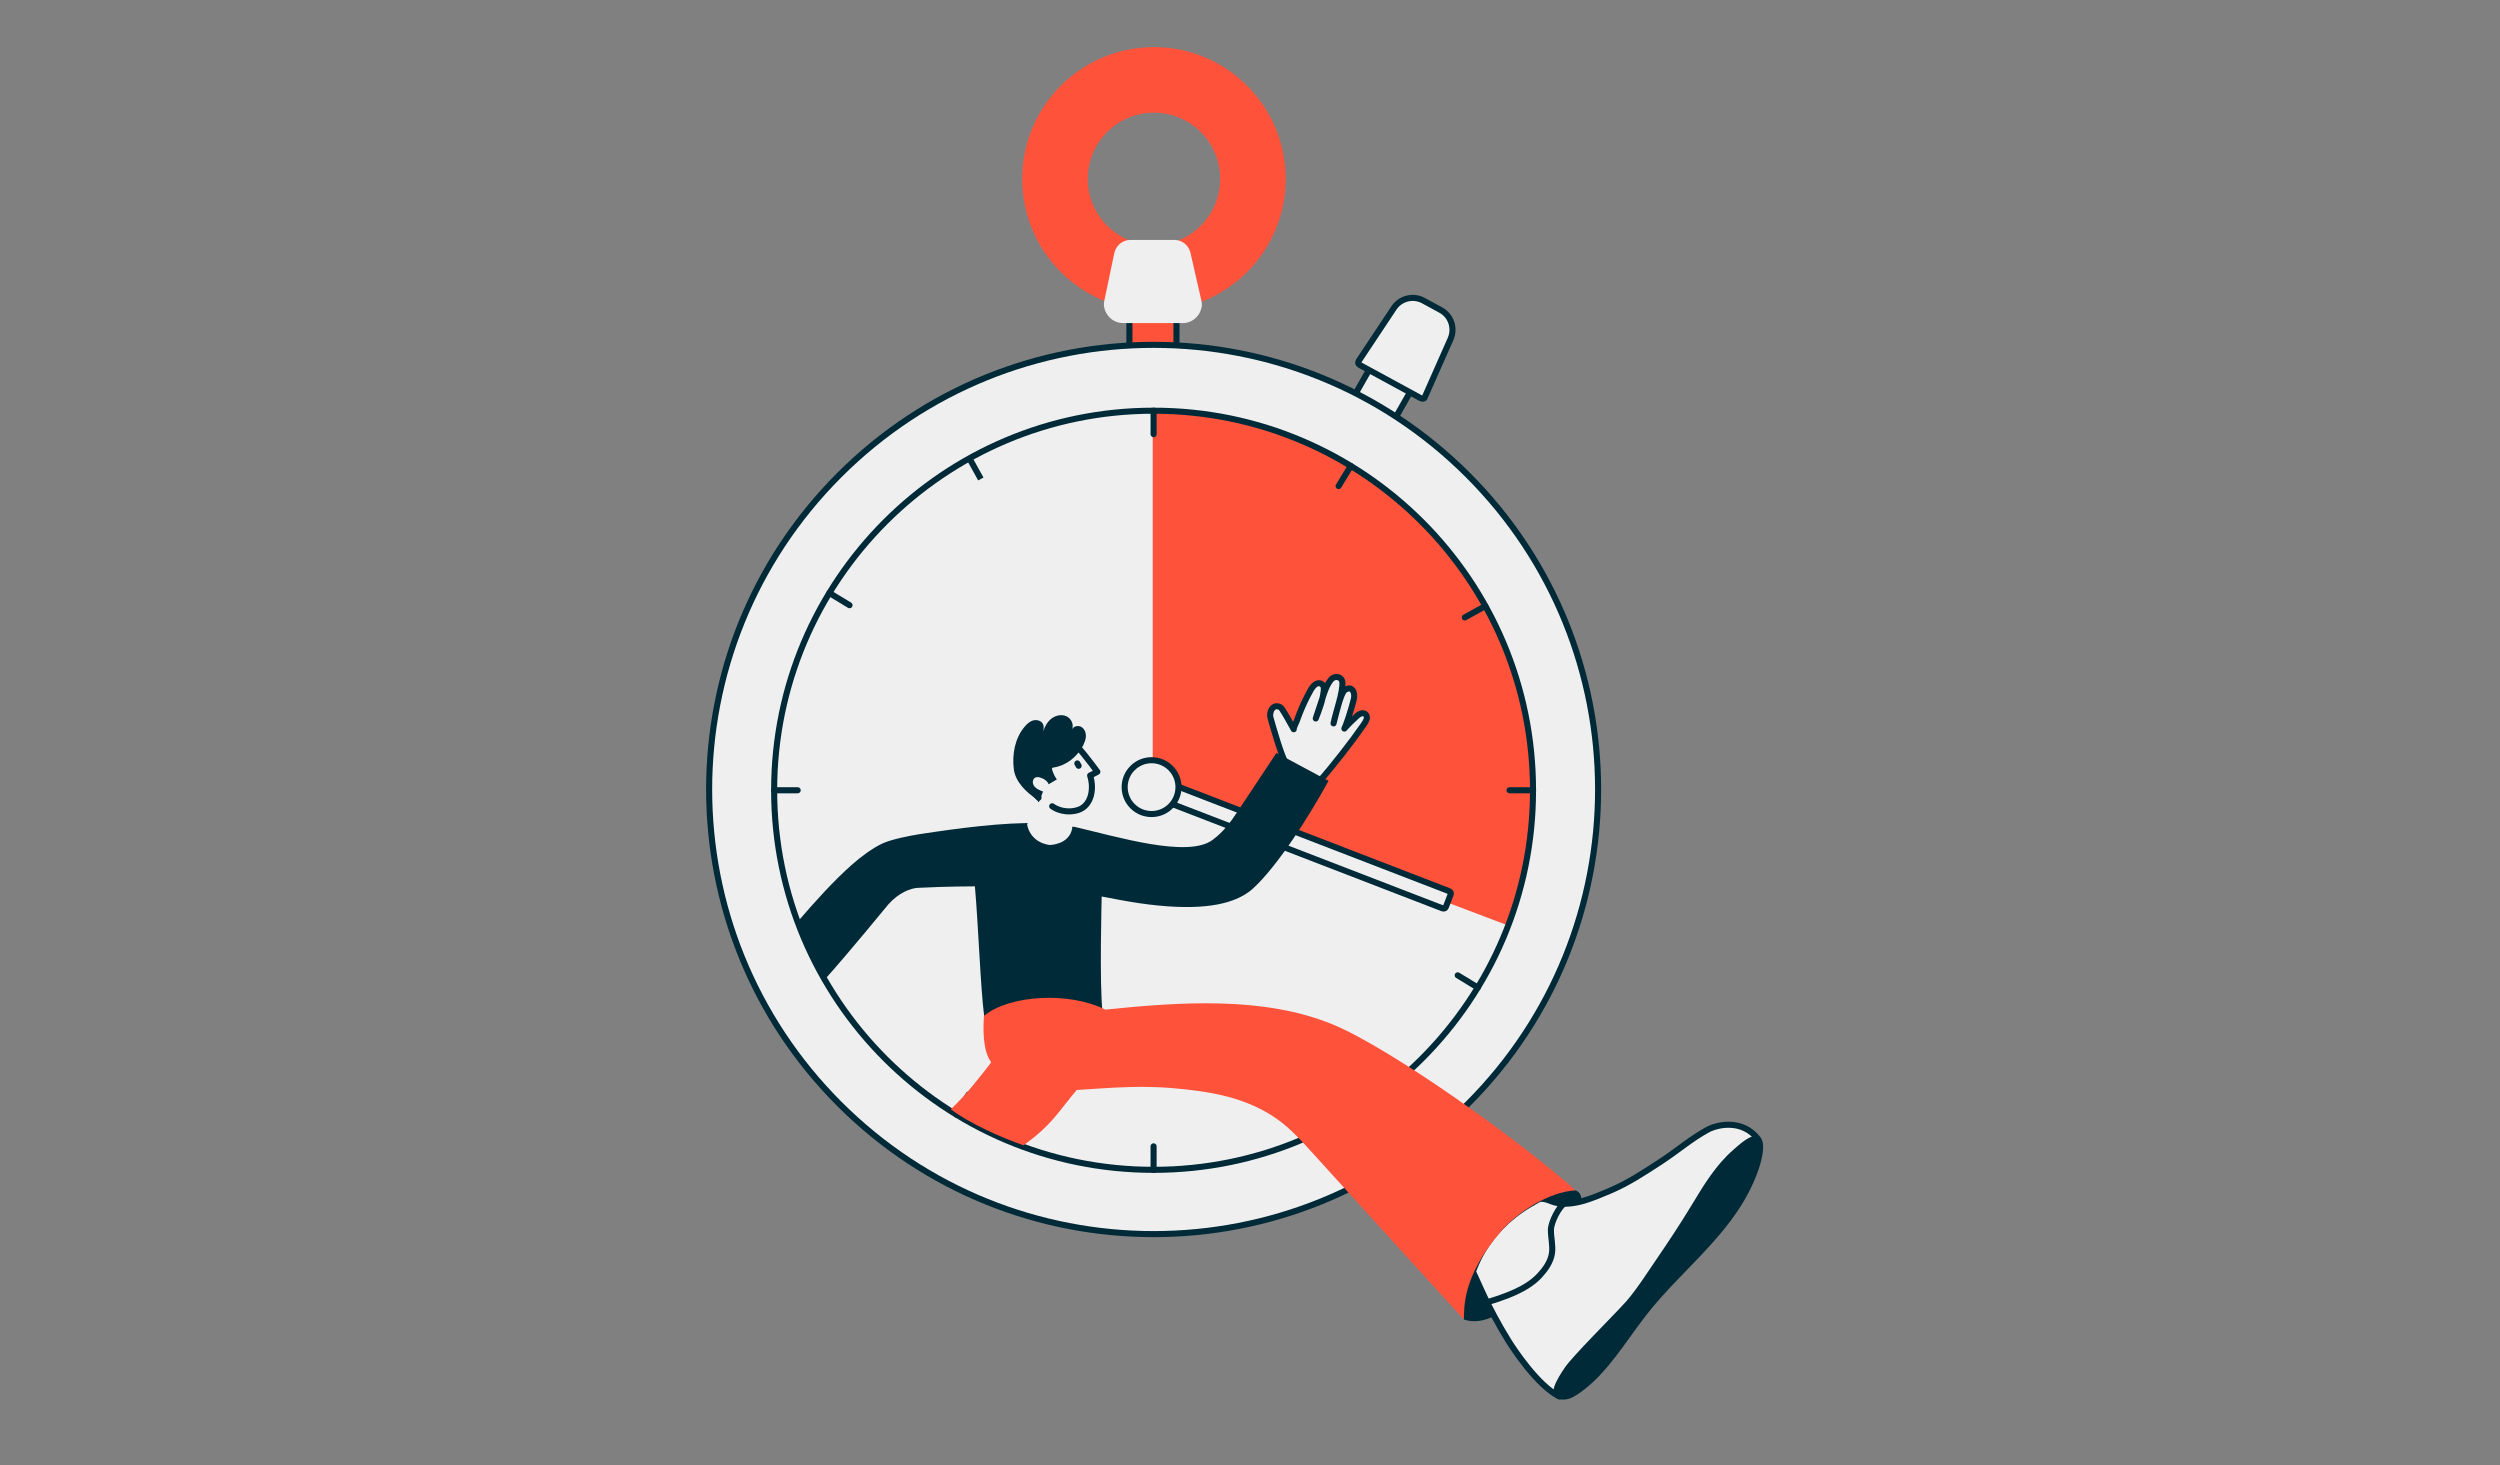 <svg width="824" height="483" viewBox="0 0 824 483" fill="none" xmlns="http://www.w3.org/2000/svg">
<rect x="0" y="0" width="824" height="483" fill="#808080" stroke="none"/>
<path d="M423.77 58.957C423.77 82.94 404.328 102.382 380.344 102.382C356.361 102.382 336.919 82.94 336.919 58.957C336.919 34.974 356.361 15.531 380.344 15.531C404.328 15.531 423.77 34.974 423.77 58.957ZM358.52 58.957C358.52 71.01 368.291 80.781 380.344 80.781C392.398 80.781 402.169 71.01 402.169 58.957C402.169 46.904 392.398 37.132 380.344 37.132C368.291 37.132 358.52 46.904 358.52 58.957Z" fill="#FF523B"/>
<path d="M469.517 120.888L456.152 113.28L439.485 142.582L452.85 150.189L469.517 120.888Z" fill="#EFEFEF" stroke="#012A38" stroke-width="2" stroke-miterlimit="10"/>
<path d="M468.442 131.333L468.444 131.326L448.091 120.253C448.091 120.253 448.09 120.253 448.09 120.252C447.655 120.013 447.517 119.45 447.788 119.039C447.788 119.039 447.788 119.039 447.788 119.038L459.438 101.504L459.438 101.504C461.564 98.301 465.804 97.25 469.181 99.094L469.183 99.095L474.864 102.181L474.865 102.182C478.266 104.024 479.67 108.183 478.107 111.729C478.107 111.729 478.106 111.729 478.106 111.729L469.603 130.927C469.602 130.927 469.602 130.927 469.602 130.928C469.397 131.386 468.87 131.561 468.442 131.333Z" fill="#EFEFEF" stroke="#012A38" stroke-width="2"/>
<path d="M387.766 105.09H372.251V124.154H387.766V105.09Z" fill="#FF523B" stroke="#012A38" stroke-width="2" stroke-miterlimit="10"/>
<path d="M389.843 106.48H370.114C366.892 106.48 364.22 103.959 363.853 100.721C363.792 100.202 363.853 99.667 363.975 99.163L367.258 83.49C367.793 80.924 369.976 79.091 372.511 79.091H387.156C389.645 79.091 391.813 80.863 392.393 83.383L395.982 99.117C396.104 99.667 396.18 100.232 396.119 100.782C395.722 104.005 393.065 106.495 389.858 106.495L389.843 106.48Z" fill="#EFEFEF"/>
<path d="M483.827 363.841C541.04 306.609 541.04 213.817 483.827 156.584C426.614 99.352 333.853 99.352 276.64 156.584C219.427 213.817 219.427 306.609 276.64 363.841C333.853 421.074 426.614 421.074 483.827 363.841Z" fill="#EFEFEF" stroke="#012A38" stroke-width="2" stroke-miterlimit="10" stroke-linecap="round"/>
<path d="M497.04 305.031C502.278 291.222 505.149 276.252 505.149 260.61C505.149 191.428 449.092 135.352 379.933 135.352V260.61L497.025 305.031H497.04Z" fill="#FF523B"/>
<path d="M380.222 385.578C449.292 385.578 505.285 329.566 505.285 260.472C505.285 191.378 449.292 135.366 380.222 135.366C311.151 135.366 255.158 191.378 255.158 260.472C255.158 329.566 311.151 385.578 380.222 385.578Z" stroke="#012A38" stroke-width="2" stroke-miterlimit="10"/>
<path d="M476.546 298.945L478.145 294.797C478.306 294.38 478.098 293.912 477.681 293.751L388.478 259.336C388.061 259.175 387.593 259.383 387.432 259.8L385.833 263.948C385.672 264.365 385.88 264.834 386.297 264.994L475.5 299.409C475.917 299.57 476.385 299.362 476.546 298.945Z" fill="#EFEFEF" stroke="#012A38" stroke-width="2" stroke-miterlimit="10"/>
<path d="M380.223 135.366V143.111" stroke="#012A38" stroke-width="2" stroke-miterlimit="10" stroke-linecap="round"/>
<path d="M380.223 377.833V385.593" stroke="#012A38" stroke-width="2" stroke-miterlimit="10" stroke-linecap="round"/>
<path d="M445.229 153.59L441.197 160.204" stroke="#012A38" stroke-width="2" stroke-miterlimit="10" stroke-linecap="round"/>
<path d="M319.264 360.74L315.232 367.37" stroke="#012A38" stroke-width="2" stroke-miterlimit="10" stroke-linecap="round"/>
<path d="M505.302 260.472H497.545" stroke="#012A38" stroke-width="2" stroke-miterlimit="10" stroke-linecap="round"/>
<path d="M262.917 260.472H255.16" stroke="#012A38" stroke-width="2" stroke-miterlimit="10" stroke-linecap="round"/>
<path d="M487.085 325.5L480.458 321.467" stroke="#012A38" stroke-width="2" stroke-miterlimit="10" stroke-linecap="round"/>
<path d="M280.005 199.477L273.378 195.46" stroke="#012A38" stroke-width="2" stroke-miterlimit="10" stroke-linecap="round"/>
<path d="M489.573 199.752L482.809 203.51" stroke="#012A38" stroke-width="2" stroke-miterlimit="10" stroke-linecap="round"/>
<path d="M440.937 369.859L437.181 363.077" stroke="#012A38" stroke-width="2" stroke-miterlimit="10"/>
<path d="M323.28 157.866L319.523 151.084" stroke="#012A38" stroke-width="2" stroke-miterlimit="10"/>
<path d="M385.832 265.711C389.297 262.245 389.297 256.626 385.832 253.16C382.367 249.694 376.75 249.694 373.285 253.16C369.82 256.626 369.82 262.245 373.285 265.711C376.75 269.177 382.367 269.177 385.832 265.711Z" fill="#EFEFEF" stroke="#012A38" stroke-width="2" stroke-miterlimit="10"/>
<path d="M519.244 392.345C521.458 393.017 523.015 396.439 517.717 405.634C512.418 414.815 495.895 439.561 482.458 434.902L480.213 419.031L488.932 398.165L504.187 389.442L519.259 392.345H519.244Z" fill="#012A38"/>
<path d="M579.514 375.527C574.536 368.897 566.306 370.455 562.778 372.38C557.342 375.343 552.715 379.391 547.508 382.782C541.827 386.479 536.727 389.901 530.466 392.543C525.076 394.819 518.189 397.92 512.325 396.286C510.813 395.858 509.332 394.942 507.698 395.14C506.996 395.217 506.049 395.95 505.438 396.271C503.163 397.508 500.995 398.944 498.964 400.548C492.856 405.375 488.076 411.79 485.465 419.153C486.946 421.994 490.046 430.381 497.177 441.914C498.704 444.373 506.767 456.731 513.959 460.26" fill="#EFEFEF"/>
<path d="M579.514 375.527C574.536 368.897 566.306 370.455 562.778 372.38C557.342 375.343 552.715 379.391 547.508 382.782C541.827 386.479 536.727 389.901 530.466 392.543C525.076 394.819 518.189 397.92 512.325 396.286C510.813 395.858 509.332 394.942 507.698 395.14C506.996 395.217 506.049 395.95 505.438 396.271C503.163 397.508 500.995 398.944 498.964 400.548C492.856 405.375 488.076 411.79 485.465 419.153C486.946 421.994 490.046 430.381 497.177 441.914C498.704 444.373 506.767 456.731 513.959 460.26" stroke="#012A38" stroke-width="2" stroke-miterlimit="10" stroke-linecap="round"/>
<path d="M355.195 358.861C348.216 367.217 346.842 370.547 337.39 377.497C330.304 375.099 319.355 370.18 313.385 365.613C318.592 360.679 323.188 354.767 327.54 349.069C327.54 349.069 356.126 353.178 356.737 354.538C357.348 355.913 355.195 358.861 355.195 358.861Z" fill="#FF523B"/>
<path d="M442.449 224.849C442.693 228.179 440.342 234.442 439.532 238.429C440.28 235.588 441.899 228.347 443.258 227.431C445.625 225.827 446.77 228.24 446.221 230.471C445.304 234.198 443.64 239.162 443.105 240.14C444.19 238.872 445.64 237.467 447.045 236.168C447.595 235.664 448.068 235.267 448.817 235.114C449.962 234.885 450.68 235.786 450.496 236.764C450.359 237.543 449.885 238.246 449.443 238.887C445.427 244.677 439.41 252.36 434.783 257.676L423.727 251.49C422.048 248.221 419.956 240.781 418.765 236.642C418.536 235.863 418.642 234.992 418.933 234.228C419.223 233.465 419.895 232.808 420.704 232.777C421.361 232.762 422.109 233.006 422.46 233.556C423.789 235.557 425.148 238.047 426.415 240.354C426.247 240.048 427.27 238.001 427.423 237.604C427.835 236.474 428.247 235.343 428.706 234.228C429.622 231.998 430.675 229.829 431.836 227.736C432.294 226.911 432.798 226.071 433.577 225.552C434.478 224.956 435.745 225.063 436.188 226.178C436.387 226.682 436.356 227.232 436.295 227.767C435.959 230.898 434.814 233.877 433.668 236.81C434.401 234.58 435.15 232.349 435.883 230.119C436.555 228.057 437.272 225.781 438.647 224.07C439.96 222.436 442.296 223.047 442.434 224.864L442.449 224.849Z" fill="#EFEFEF" stroke="#012A38" stroke-width="2" stroke-linecap="round" stroke-linejoin="round"/>
<path d="M437.883 257.387C431.378 269.194 421.208 285.28 413.099 292.749C409.419 296.125 402.578 299.486 387.858 298.89C379.184 298.539 371.641 297.149 363.12 295.484C363.12 295.484 362.326 324.644 363.41 333.626L362.188 338.683C352.278 338.79 331.22 341.921 324.425 335.322C323.127 325.21 322.516 305.626 321.325 292.138C321.325 292.138 311.98 292.138 302.436 292.642C300.237 292.765 296.251 294.155 292.739 298.157C291.915 299.104 280.019 313.738 271.727 322.979C271.727 322.979 264.535 310.255 262.718 304.007C268.612 297.194 274.568 290.504 280.859 284.943C283.592 282.515 287.715 279.399 291.059 277.917C294.083 276.588 299.87 275.442 303.123 274.938C315.813 272.983 330.67 271.012 342.306 271.303L354.248 272.555C368.205 275.778 391.538 282.912 399.646 276.847C403.311 274.113 405.418 271.226 407.953 267.407C412.214 260.992 416.459 254.576 420.719 248.16L437.883 257.371V257.387Z" fill="#012A38"/>
<path d="M324.303 334.847C324.043 339.155 323.951 345.265 326.028 349.053C328.181 352.964 335.251 360.342 349.636 359.578C362.173 358.921 373.412 357.592 385.827 358.6C398.409 359.624 410.748 361.533 421.208 369.049C425.407 372.073 428.919 375.953 432.401 379.787C448.496 397.599 482.472 434.886 482.472 434.886C482.671 431.22 481.754 420.94 494.673 405.924C500.384 399.294 510.524 392.909 519.258 392.329C502.125 376.855 458.605 345.586 439.242 337.642C416.398 328.263 388.85 330.264 364.296 332.77C352.797 326.904 333.007 327.744 324.318 334.817L324.303 334.847Z" fill="#FF523B"/>
<path d="M355.257 267.01C359.701 265.605 360.724 260.06 359.304 255.615C359.64 255.477 361.228 254.652 361.686 254.377C359.991 252.086 354.493 244.57 352.218 243.562C348.248 241.806 343.667 242.997 340.292 245.502C338.276 246.999 336.826 249.321 336.398 251.796C335.971 254.27 337.208 255.966 338.292 258.135C338.628 258.822 342.308 262.916 342.308 262.916" fill="#EFEFEF"/>
<path d="M355.257 267.01C359.701 265.605 360.724 260.06 359.304 255.615C359.64 255.477 361.228 254.652 361.686 254.377C359.991 252.086 354.493 244.57 352.218 243.562C348.248 241.806 343.667 242.997 340.292 245.502C338.276 246.999 336.826 249.321 336.398 251.796C335.971 254.27 337.208 255.966 338.292 258.135C338.628 258.822 342.308 262.916 342.308 262.916" stroke="#012A38" stroke-width="2" stroke-linecap="round" stroke-linejoin="round"/>
<path d="M357.196 245.319C357.089 245.533 356.982 245.746 356.86 245.945C354.859 249.581 351.439 252.33 347.255 252.972C347.072 253.002 346.843 253.048 346.766 253.216C346.705 253.338 346.736 253.491 346.766 253.629C347.102 254.805 347.637 255.92 348.339 256.913C348.324 256.882 345.881 258.333 345.636 258.501C345.239 257.31 343.697 256.454 342.536 256.195C340.399 255.706 339.788 258.013 341.101 259.403C341.727 260.059 342.903 260.594 343.773 260.884C343.376 261.831 342.567 264.352 342.323 264.398C342.155 264.444 341.971 263.634 341.834 263.542C338.368 261.19 334.657 257.829 334.138 253.415C333.573 248.618 334.504 243.333 337.68 239.56C338.474 238.613 339.452 237.711 340.673 237.421C341.88 237.131 343.346 237.62 343.819 238.765C344.124 239.499 343.972 240.339 343.819 241.133C344.338 239.468 345.224 237.864 346.614 236.81C348.003 235.756 349.973 235.359 351.546 236.108C353.119 236.856 354.05 238.903 353.317 240.476C353.76 239.377 355.287 238.995 356.341 239.56C357.379 240.125 357.929 241.378 357.914 242.569C357.914 243.516 357.593 244.433 357.165 245.303L357.196 245.319Z" fill="#012A38"/>
<path d="M346.797 265.742C346.797 265.742 349.927 268.247 354.692 267.163" stroke="#012A38" stroke-width="2" stroke-linecap="round" stroke-linejoin="round"/>
<path d="M355.088 251.627L355.515 252.406" stroke="#012A38" stroke-width="2" stroke-linecap="round" stroke-linejoin="round"/>
<path d="M535.659 429.326C535.873 429.097 536.071 428.853 536.27 428.624C539.828 424.438 542.745 419.779 545.844 415.242C549.906 409.3 553.953 403.19 557.679 397.019C561.542 390.618 565.558 383.973 571.254 379.024C572.934 377.573 576.813 373.785 579.332 374.487C582.676 375.435 580.508 382.828 579.714 385.165C572.858 405.558 554.991 417.457 542.424 433.68C535.797 442.234 529.704 452.698 520.816 459.007C519.183 460.168 517.365 461.298 515.365 461.313C508.6 461.344 513.655 453.889 515.777 450.743C518.358 446.908 531.964 433.435 535.644 429.326H535.659Z" fill="#012A38"/>
<path d="M341.192 264.291L338.55 271.791C338.55 271.791 339.252 277.55 345.941 278.512C345.941 278.512 352.415 278.512 353.408 272.967V271.257L347.544 270.814L343.497 269.546L341.909 266.995L341.192 264.306V264.291Z" fill="#EFEFEF"/>
<path d="M515.624 396.698C513.898 397.599 511.211 402.763 511.18 405.359C511.15 407.956 511.913 410.568 511.516 413.15C511.089 415.9 509.394 418.298 507.515 420.345C503.194 425.05 496.078 427.402 489.97 429.281" stroke="#012A38" stroke-width="2" stroke-miterlimit="10"/>
</svg>
